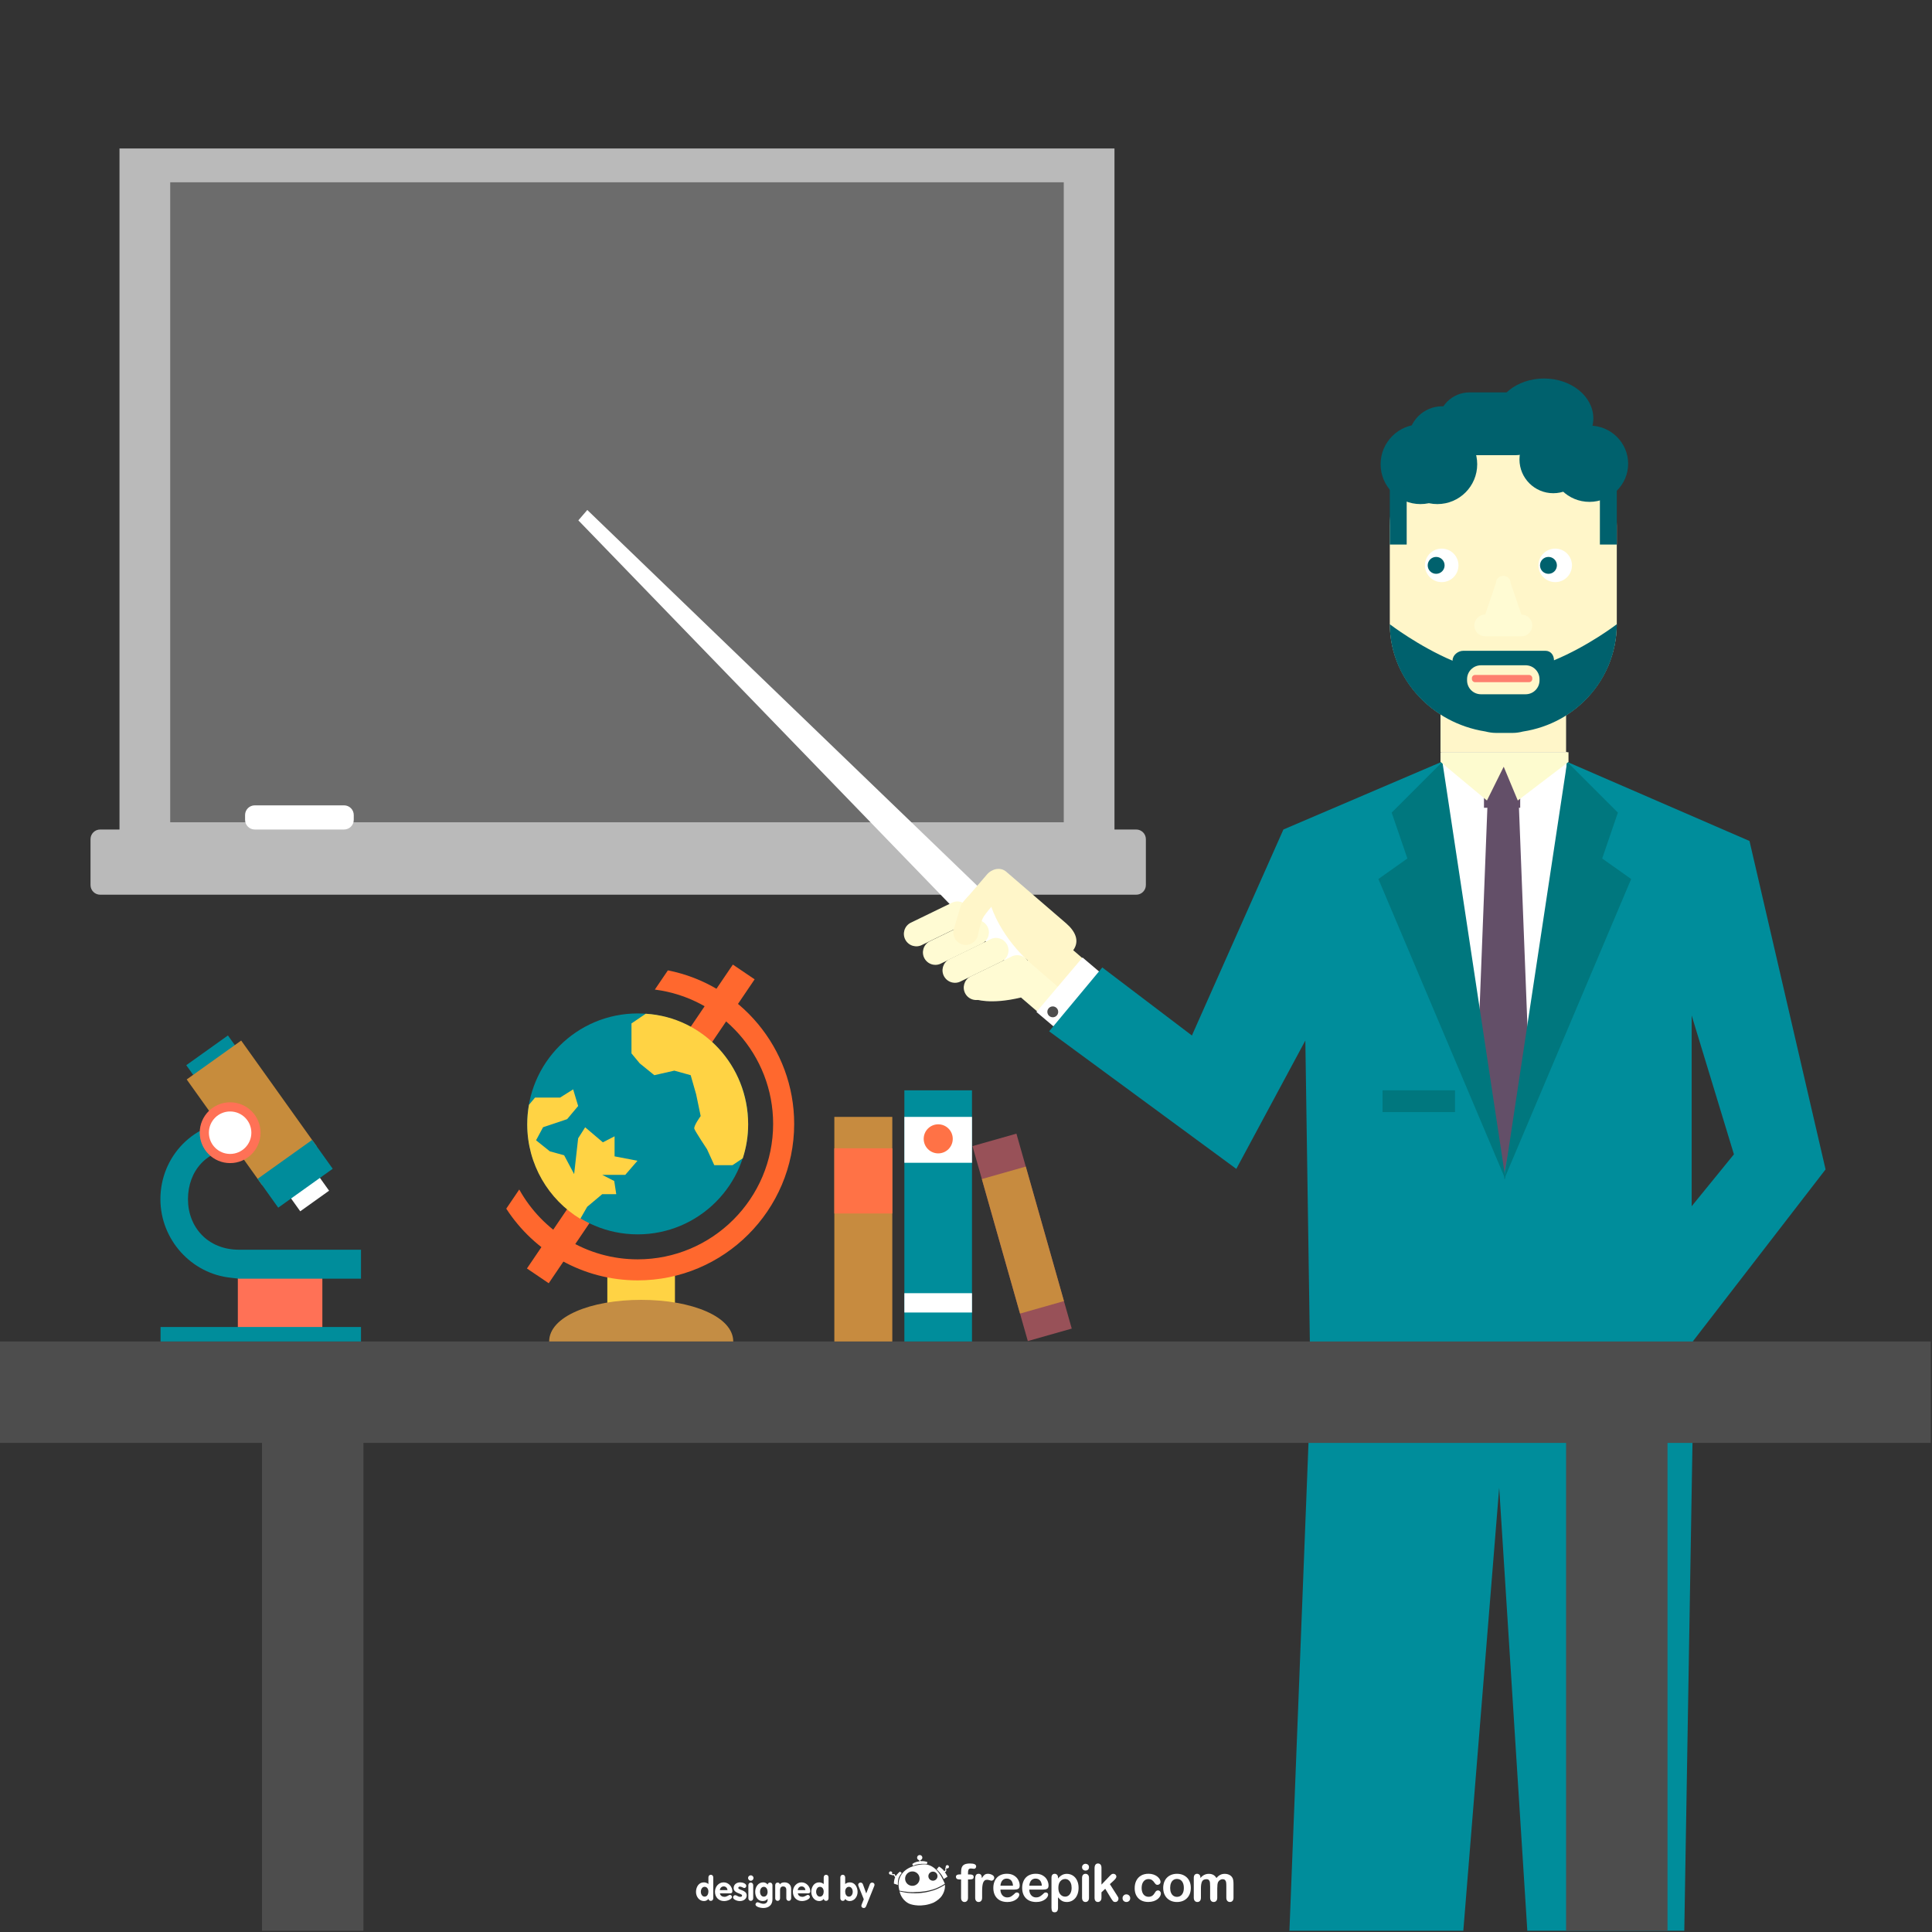 <svg xmlns="http://www.w3.org/2000/svg" xmlns:xlink="http://www.w3.org/1999/xlink" version="1.1" width="1000" height="1000" viewBox="0 0 1000 1000" xml:space="preserve">
<rect x="0" y="0" width="1000" height="1000" fill="#333333" stroke="none"/>
<desc>Created with Fabric.js 3.5.0</desc>
<defs>
</defs>
<rect x="0" y="0" width="100%" height="100%" fill="rgba(207,165,149,0)"/>
<g transform="matrix(1.25 0 0 1.25 499.352 499.352)" id="223377">
<g style="" vector-effect="non-scaling-stroke">
		<g transform="matrix(1 0 0 1 0 0)" id="background">
<rect style="stroke: none; stroke-width: 1; stroke-dasharray: none; stroke-linecap: butt; stroke-dashoffset: 0; stroke-linejoin: miter; stroke-miterlimit: 4; is-custom-font: none; font-file-url: none; fill: rgb(139,213,220); fill-opacity: 0; fill-rule: nonzero; opacity: 1;" x="-400" y="-400" rx="0" ry="0" width="800" height="800"/>
</g>
		<g transform="matrix(1 0 0 1 -7.995 374.695)" id="background">
<path style="stroke: none; stroke-width: 1; stroke-dasharray: none; stroke-linecap: butt; stroke-dashoffset: 0; stroke-linejoin: miter; stroke-miterlimit: 4; is-custom-font: none; font-file-url: none; fill: rgb(255,255,255); fill-rule: evenodd; opacity: 1;" transform=" translate(-392.005, -774.695)" d="M 391.352 775.363 c 0.246 -0.144 0.66 -0.17 0.635 -0.518 c -0.018 -0.346 -0.252 -1.029 0.433 -1.264 c 0.69 -0.232 0.302 0.205 0.065 0.506 c -0.237 0.301 -0.16 0.486 -0.131 0.93 c 0.024 0.438 -0.283 0.588 -0.748 0.805 C 391.139 776.041 391.103 775.51 391.352 775.363" stroke-linecap="round"/>
</g>
		<g transform="matrix(1 0 0 1 -18.61 372.154)" id="background">
<path style="stroke: none; stroke-width: 1; stroke-dasharray: none; stroke-linecap: butt; stroke-dashoffset: 0; stroke-linejoin: miter; stroke-miterlimit: 4; is-custom-font: none; font-file-url: none; fill: rgb(255,255,255); fill-rule: evenodd; opacity: 1;" transform=" translate(-381.39, -772.154)" d="M 380.162 771.449 c 2.674 -0.67 4.346 0.1 4.346 0.1 l -0.143 0.771 c 0 0 -1.953 -0.131 -3.505 0.1 c -1.547 0.223 -2.252 0.713 -2.252 0.713 l -0.336 -0.768 C 378.272 772.365 379.006 771.738 380.162 771.449" stroke-linecap="round"/>
</g>
		<g transform="matrix(1 0 0 1 -18.601 370.952)" id="background">
<polygon style="stroke: none; stroke-width: 1; stroke-dasharray: none; stroke-linecap: butt; stroke-dashoffset: 0; stroke-linejoin: miter; stroke-miterlimit: 4; is-custom-font: none; font-file-url: none; fill: rgb(255,255,255); fill-rule: evenodd; opacity: 1;" points="-0.436,-0.601 -0.059,-0.738 0.436,0.593 0.064,0.738 "/>
</g>
		<g transform="matrix(1 0 0 1 -7.217 373.511)" id="background">
<path style="stroke: none; stroke-width: 1; stroke-dasharray: none; stroke-linecap: butt; stroke-dashoffset: 0; stroke-linejoin: miter; stroke-miterlimit: 4; is-custom-font: none; font-file-url: none; fill: rgb(255,255,255); fill-rule: evenodd; opacity: 1;" transform=" translate(-392.783, -773.511)" d="M 392.741 772.828 c 0.377 -0.022 0.701 0.266 0.724 0.641 c 0.026 0.377 -0.261 0.699 -0.64 0.725 c -0.378 0.023 -0.702 -0.266 -0.725 -0.637 C 392.076 773.178 392.363 772.857 392.741 772.828" stroke-linecap="round"/>
</g>
		<g transform="matrix(1 0 0 1 -30.699 376.092)" id="background">
<path style="stroke: none; stroke-width: 1; stroke-dasharray: none; stroke-linecap: butt; stroke-dashoffset: 0; stroke-linejoin: miter; stroke-miterlimit: 4; is-custom-font: none; font-file-url: none; fill: rgb(255,255,255); fill-rule: evenodd; opacity: 1;" transform=" translate(-369.301, -776.092)" d="M 369.26 775.414 c 0.375 -0.025 0.701 0.262 0.727 0.637 c 0.021 0.375 -0.264 0.693 -0.645 0.719 c -0.375 0.025 -0.697 -0.26 -0.726 -0.633 C 368.594 775.76 368.883 775.441 369.26 775.414" stroke-linecap="round"/>
</g>
		<g transform="matrix(1 0 0 1 -18.642 369.729)" id="background">
<path style="stroke: none; stroke-width: 1; stroke-dasharray: none; stroke-linecap: butt; stroke-dashoffset: 0; stroke-linejoin: miter; stroke-miterlimit: 4; is-custom-font: none; font-file-url: none; fill: rgb(255,255,255); fill-rule: evenodd; opacity: 1;" transform=" translate(-381.358, -769.729)" d="M 381.291 768.646 c 0.6 -0.033 1.119 0.414 1.155 1.016 c 0.035 0.592 -0.422 1.111 -1.022 1.15 c -0.603 0.041 -1.113 -0.412 -1.154 -1.014 C 380.228 769.199 380.686 768.684 381.291 768.646" stroke-linecap="round"/>
</g>
		<g transform="matrix(1 0 0 1 0.541 380.124)" id="background">
<path style="stroke: none; stroke-width: 1; stroke-dasharray: none; stroke-linecap: butt; stroke-dashoffset: 0; stroke-linejoin: miter; stroke-miterlimit: 4; is-custom-font: none; font-file-url: none; fill: rgb(255,255,255); fill-rule: nonzero; opacity: 1;" transform=" translate(-400.541, -780.124)" d="M 397.796 776.676 h 0.685 v -0.865 c 0 -0.898 0.11 -1.613 0.339 -2.144 c 0.225 -0.529 0.616 -0.914 1.159 -1.158 c 0.543 -0.238 1.291 -0.359 2.233 -0.359 c 1.683 0 2.517 0.406 2.517 1.236 c 0 0.262 -0.09 0.494 -0.268 0.678 c -0.17 0.191 -0.379 0.285 -0.616 0.285 c -0.111 0 -0.308 -0.018 -0.584 -0.065 c -0.263 -0.041 -0.502 -0.066 -0.691 -0.066 c -0.517 0 -0.847 0.156 -1.002 0.465 c -0.14 0.299 -0.216 0.736 -0.216 1.309 v 0.686 h 0.701 c 1.096 0 1.639 0.324 1.639 0.99 c 0 0.465 -0.139 0.762 -0.432 0.893 c -0.291 0.125 -0.693 0.188 -1.207 0.188 h -0.701 v 7.607 c 0 0.565 -0.133 0.996 -0.41 1.289 c -0.266 0.303 -0.612 0.453 -1.041 0.453 c -0.409 0 -0.743 -0.15 -1.019 -0.453 c -0.267 -0.293 -0.401 -0.725 -0.401 -1.289 v -7.607 h -0.789 c -0.433 0 -0.756 -0.092 -0.991 -0.287 c -0.232 -0.19 -0.347 -0.443 -0.347 -0.756 C 396.353 777.016 396.833 776.676 397.796 776.676" stroke-linecap="round"/>
</g>
		<g transform="matrix(1 0 0 1 8.264 382.257)" id="background">
<path style="stroke: none; stroke-width: 1; stroke-dasharray: none; stroke-linecap: butt; stroke-dashoffset: 0; stroke-linejoin: miter; stroke-miterlimit: 4; is-custom-font: none; font-file-url: none; fill: rgb(255,255,255); fill-rule: nonzero; opacity: 1;" transform=" translate(-408.264, -782.258)" d="M 407.194 783.953 v 2.4 c 0 0.578 -0.147 1.014 -0.416 1.305 c -0.272 0.295 -0.616 0.438 -1.036 0.438 c -0.423 0 -0.761 -0.143 -1.024 -0.445 c -0.263 -0.293 -0.399 -0.723 -0.399 -1.297 v -7.996 c 0 -1.291 0.466 -1.939 1.396 -1.939 c 0.479 0 0.82 0.152 1.033 0.451 c 0.209 0.307 0.323 0.75 0.349 1.34 c 0.342 -0.59 0.692 -1.033 1.053 -1.34 c 0.365 -0.299 0.845 -0.451 1.447 -0.451 c 0.608 0 1.189 0.152 1.756 0.451 c 0.571 0.307 0.855 0.709 0.855 1.201 c 0 0.354 -0.123 0.643 -0.36 0.869 c -0.246 0.229 -0.506 0.344 -0.783 0.344 c -0.11 0 -0.364 -0.066 -0.767 -0.199 c -0.403 -0.125 -0.76 -0.19 -1.067 -0.19 c -0.42 0 -0.765 0.109 -1.026 0.328 c -0.268 0.225 -0.478 0.551 -0.627 0.984 c -0.142 0.436 -0.242 0.953 -0.302 1.551 C 407.218 782.361 407.194 783.09 407.194 783.953" stroke-linecap="round"/>
</g>
		<g transform="matrix(1 0 0 1 17.297 382.25)" id="background">
<path style="stroke: none; stroke-width: 1; stroke-dasharray: none; stroke-linecap: butt; stroke-dashoffset: 0; stroke-linejoin: miter; stroke-miterlimit: 4; is-custom-font: none; font-file-url: none; fill: rgb(255,255,255); fill-rule: nonzero; opacity: 1;" transform=" translate(-417.298, -782.25)" d="M 420.394 782.963 h -5.619 c 0.011 0.654 0.138 1.232 0.394 1.727 c 0.257 0.496 0.601 0.871 1.022 1.127 c 0.427 0.252 0.892 0.377 1.402 0.377 c 0.346 0 0.659 -0.041 0.944 -0.125 c 0.28 -0.074 0.558 -0.205 0.824 -0.377 c 0.268 -0.172 0.51 -0.352 0.733 -0.553 c 0.226 -0.195 0.519 -0.463 0.873 -0.799 c 0.153 -0.125 0.362 -0.189 0.633 -0.189 c 0.295 0 0.531 0.08 0.717 0.246 c 0.185 0.16 0.272 0.385 0.272 0.684 c 0 0.26 -0.099 0.561 -0.296 0.908 c -0.209 0.352 -0.514 0.678 -0.926 0.998 c -0.414 0.316 -0.931 0.588 -1.547 0.797 c -0.621 0.209 -1.337 0.313 -2.142 0.313 c -1.849 0 -3.281 -0.521 -4.302 -1.576 c -1.023 -1.055 -1.538 -2.478 -1.538 -4.279 c 0 -0.846 0.127 -1.637 0.383 -2.367 c 0.248 -0.729 0.619 -1.344 1.106 -1.869 c 0.482 -0.514 1.073 -0.912 1.785 -1.189 c 0.707 -0.275 1.491 -0.414 2.355 -0.414 c 1.121 0 2.082 0.234 2.887 0.711 c 0.8 0.475 1.408 1.084 1.804 1.834 c 0.397 0.752 0.599 1.518 0.599 2.297 c 0 0.715 -0.209 1.185 -0.623 1.398 C 421.722 782.857 421.144 782.963 420.394 782.963 M 414.774 781.332 h 5.207 c -0.071 -0.978 -0.332 -1.715 -0.793 -2.201 c -0.461 -0.486 -1.061 -0.727 -1.815 -0.727 c -0.715 0 -1.303 0.24 -1.762 0.734 C 415.151 779.639 414.873 780.367 414.774 781.332" stroke-linecap="round"/>
</g>
		<g transform="matrix(1 0 0 1 29.24 382.25)" id="background">
<path style="stroke: none; stroke-width: 1; stroke-dasharray: none; stroke-linecap: butt; stroke-dashoffset: 0; stroke-linejoin: miter; stroke-miterlimit: 4; is-custom-font: none; font-file-url: none; fill: rgb(255,255,255); fill-rule: nonzero; opacity: 1;" transform=" translate(-429.24, -782.25)" d="M 432.333 782.963 h -5.614 c 0.008 0.654 0.139 1.232 0.393 1.727 c 0.253 0.496 0.597 0.871 1.019 1.127 c 0.425 0.252 0.893 0.377 1.406 0.377 c 0.342 0 0.659 -0.041 0.94 -0.125 c 0.282 -0.074 0.556 -0.205 0.826 -0.377 c 0.268 -0.172 0.51 -0.352 0.735 -0.553 c 0.219 -0.195 0.517 -0.463 0.871 -0.799 c 0.151 -0.125 0.362 -0.189 0.631 -0.189 c 0.299 0 0.533 0.08 0.722 0.246 c 0.18 0.16 0.268 0.385 0.268 0.684 c 0 0.26 -0.102 0.561 -0.303 0.908 c -0.197 0.352 -0.506 0.678 -0.922 0.998 c -0.41 0.316 -0.929 0.588 -1.543 0.797 c -0.617 0.209 -1.339 0.313 -2.146 0.313 c -1.843 0 -3.275 -0.521 -4.302 -1.576 c -1.022 -1.055 -1.535 -2.478 -1.535 -4.279 c 0 -0.846 0.126 -1.637 0.382 -2.367 c 0.25 -0.729 0.618 -1.344 1.103 -1.869 c 0.481 -0.514 1.077 -0.912 1.789 -1.189 c 0.706 -0.275 1.493 -0.414 2.354 -0.414 c 1.12 0 2.081 0.234 2.896 0.711 c 0.799 0.475 1.399 1.084 1.795 1.834 c 0.396 0.752 0.603 1.518 0.603 2.297 c 0 0.715 -0.211 1.185 -0.621 1.398 C 433.663 782.857 433.083 782.963 432.333 782.963 M 426.719 781.332 h 5.202 c -0.067 -0.978 -0.336 -1.715 -0.791 -2.201 c -0.465 -0.486 -1.064 -0.727 -1.815 -0.727 c -0.717 0 -1.301 0.24 -1.765 0.734 C 427.094 779.639 426.81 780.367 426.719 781.332" stroke-linecap="round"/>
</g>
		<g transform="matrix(1 0 0 1 41.523 384.386)" id="background">
<path style="stroke: none; stroke-width: 1; stroke-dasharray: none; stroke-linecap: butt; stroke-dashoffset: 0; stroke-linejoin: miter; stroke-miterlimit: 4; is-custom-font: none; font-file-url: none; fill: rgb(255,255,255); fill-rule: nonzero; opacity: 1;" transform=" translate(-441.522, -784.386)" d="M 438.622 778.033 v 0.346 c 0.537 -0.664 1.104 -1.152 1.69 -1.467 c 0.57 -0.31 1.234 -0.473 1.97 -0.473 c 0.881 0 1.701 0.23 2.446 0.685 c 0.742 0.461 1.324 1.121 1.755 2.002 c 0.434 0.879 0.651 1.912 0.651 3.113 c 0 0.881 -0.125 1.691 -0.371 2.436 c -0.248 0.738 -0.597 1.359 -1.028 1.857 c -0.437 0.498 -0.949 0.891 -1.539 1.16 c -0.599 0.269 -1.229 0.402 -1.914 0.402 c -0.817 0 -1.51 -0.164 -2.063 -0.494 c -0.56 -0.322 -1.088 -0.815 -1.597 -1.449 v 4.311 c 0 1.262 -0.463 1.893 -1.377 1.893 c -0.543 0 -0.893 -0.16 -1.075 -0.486 c -0.169 -0.33 -0.259 -0.799 -0.259 -1.428 v -12.391 c 0 -0.547 0.117 -0.955 0.354 -1.225 c 0.238 -0.266 0.565 -0.408 0.979 -0.408 c 0.408 0 0.736 0.142 0.99 0.418 C 438.497 777.115 438.622 777.51 438.622 778.033 M 444.251 782.205 c 0 -0.758 -0.116 -1.406 -0.35 -1.947 c -0.23 -0.549 -0.55 -0.959 -0.961 -1.254 c -0.404 -0.291 -0.863 -0.435 -1.363 -0.435 c -0.789 0 -1.457 0.31 -2 0.935 c -0.545 0.625 -0.817 1.541 -0.817 2.758 c 0 1.139 0.271 2.027 0.811 2.668 c 0.541 0.631 1.205 0.947 2.006 0.947 c 0.478 0 0.92 -0.141 1.328 -0.412 c 0.409 -0.279 0.735 -0.693 0.977 -1.25 C 444.129 783.662 444.251 782.988 444.251 782.205" stroke-linecap="round"/>
</g>
		<g transform="matrix(1 0 0 1 50.01 380.185)" id="background">
<path style="stroke: none; stroke-width: 1; stroke-dasharray: none; stroke-linecap: butt; stroke-dashoffset: 0; stroke-linejoin: miter; stroke-miterlimit: 4; is-custom-font: none; font-file-url: none; fill: rgb(255,255,255); fill-rule: nonzero; opacity: 1;" transform=" translate(-450.01, -780.185)" d="M 450.024 775.08 c -0.401 0 -0.739 -0.125 -1.021 -0.363 c -0.286 -0.254 -0.43 -0.594 -0.43 -1.039 c 0 -0.408 0.146 -0.744 0.439 -1.006 c 0.289 -0.264 0.631 -0.398 1.012 -0.398 c 0.377 0 0.703 0.121 0.99 0.358 c 0.287 0.242 0.432 0.59 0.432 1.047 c 0 0.44 -0.141 0.785 -0.42 1.035 C 450.746 774.955 450.416 775.08 450.024 775.08 M 451.446 778.051 v 8.303 c 0 0.574 -0.137 1.004 -0.409 1.297 c -0.276 0.303 -0.621 0.445 -1.041 0.445 c -0.425 0 -0.759 -0.15 -1.028 -0.453 c -0.257 -0.305 -0.394 -0.73 -0.394 -1.289 v -8.223 c 0 -0.561 0.137 -0.99 0.394 -1.273 c 0.27 -0.297 0.604 -0.439 1.028 -0.439 c 0.42 0 0.765 0.142 1.041 0.439 C 451.31 777.141 451.446 777.545 451.446 778.051" stroke-linecap="round"/>
</g>
		<g transform="matrix(1 0 0 1 58.698 380.123)" id="background">
<path style="stroke: none; stroke-width: 1; stroke-dasharray: none; stroke-linecap: butt; stroke-dashoffset: 0; stroke-linejoin: miter; stroke-miterlimit: 4; is-custom-font: none; font-file-url: none; fill: rgb(255,255,255); fill-rule: nonzero; opacity: 1;" transform=" translate(-458.698, -780.124)" d="M 460.703 786.787 l -2.529 -4.17 l -1.562 1.471 v 2.287 c 0 0.553 -0.143 0.973 -0.438 1.268 c -0.283 0.303 -0.625 0.453 -1.002 0.453 c -0.444 0 -0.789 -0.143 -1.043 -0.445 c -0.248 -0.293 -0.379 -0.723 -0.379 -1.297 v -12.25 c 0 -0.635 0.125 -1.121 0.366 -1.451 c 0.248 -0.338 0.603 -0.504 1.056 -0.504 c 0.44 0 0.789 0.15 1.049 0.459 c 0.261 0.295 0.392 0.742 0.392 1.33 v 6.965 l 3.23 -3.389 c 0.401 -0.418 0.703 -0.707 0.916 -0.863 c 0.213 -0.15 0.465 -0.232 0.763 -0.232 c 0.362 0 0.659 0.117 0.905 0.342 c 0.233 0.23 0.353 0.516 0.353 0.859 c 0 0.414 -0.39 0.984 -1.166 1.684 l -1.524 1.395 l 2.942 4.633 c 0.213 0.344 0.375 0.604 0.47 0.783 c 0.094 0.176 0.144 0.352 0.144 0.512 c 0 0.457 -0.125 0.813 -0.375 1.08 c -0.25 0.262 -0.584 0.391 -0.984 0.391 c -0.35 0 -0.62 -0.088 -0.809 -0.283 C 461.284 787.619 461.022 787.279 460.703 786.787" stroke-linecap="round"/>
</g>
		<g transform="matrix(1 0 0 1 66.929 386.514)" id="background">
<path style="stroke: none; stroke-width: 1; stroke-dasharray: none; stroke-linecap: butt; stroke-dashoffset: 0; stroke-linejoin: miter; stroke-miterlimit: 4; is-custom-font: none; font-file-url: none; fill: rgb(255,255,255); fill-rule: nonzero; opacity: 1;" transform=" translate(-466.929, -786.514)" d="M 466.94 788.096 c -0.436 0 -0.807 -0.139 -1.123 -0.42 c -0.314 -0.277 -0.475 -0.674 -0.475 -1.182 c 0 -0.426 0.155 -0.795 0.455 -1.1 c 0.303 -0.31 0.674 -0.461 1.114 -0.461 s 0.817 0.15 1.134 0.451 c 0.309 0.307 0.471 0.68 0.471 1.109 c 0 0.504 -0.162 0.893 -0.471 1.174 C 467.729 787.957 467.361 788.096 466.94 788.096" stroke-linecap="round"/>
</g>
		<g transform="matrix(1 0 0 1 75.793 382.239)" id="background">
<path style="stroke: none; stroke-width: 1; stroke-dasharray: none; stroke-linecap: butt; stroke-dashoffset: 0; stroke-linejoin: miter; stroke-miterlimit: 4; is-custom-font: none; font-file-url: none; fill: rgb(255,255,255); fill-rule: nonzero; opacity: 1;" transform=" translate(-475.793, -782.239)" d="M 481.222 784.539 c 0 0.361 -0.108 0.742 -0.321 1.146 c -0.213 0.412 -0.541 0.793 -0.983 1.168 c -0.435 0.365 -0.986 0.66 -1.654 0.887 c -0.666 0.223 -1.416 0.338 -2.245 0.338 c -1.779 0 -3.166 -0.518 -4.162 -1.553 c -0.992 -1.035 -1.492 -2.422 -1.492 -4.158 c 0 -1.186 0.226 -2.223 0.686 -3.131 c 0.451 -0.898 1.111 -1.602 1.976 -2.096 c 0.86 -0.496 1.896 -0.74 3.092 -0.74 c 0.744 0 1.425 0.109 2.05 0.326 c 0.621 0.215 1.143 0.5 1.578 0.838 c 0.426 0.352 0.758 0.713 0.985 1.098 c 0.228 0.393 0.34 0.756 0.34 1.098 c 0 0.338 -0.125 0.633 -0.381 0.867 c -0.259 0.242 -0.571 0.363 -0.929 0.363 c -0.241 0 -0.44 -0.066 -0.6 -0.188 c -0.158 -0.125 -0.335 -0.322 -0.531 -0.596 c -0.351 -0.535 -0.715 -0.934 -1.099 -1.197 c -0.379 -0.272 -0.866 -0.402 -1.455 -0.402 c -0.844 0 -1.534 0.332 -2.051 0.996 c -0.519 0.658 -0.78 1.572 -0.78 2.717 c 0 0.537 0.071 1.041 0.204 1.49 c 0.127 0.449 0.322 0.836 0.576 1.158 c 0.254 0.316 0.556 0.555 0.912 0.723 c 0.36 0.172 0.754 0.252 1.18 0.252 c 0.578 0 1.07 -0.137 1.478 -0.404 c 0.418 -0.266 0.777 -0.674 1.095 -1.219 c 0.174 -0.32 0.358 -0.574 0.56 -0.754 c 0.203 -0.18 0.453 -0.275 0.748 -0.275 c 0.354 0 0.647 0.135 0.873 0.4 C 481.103 783.953 481.222 784.246 481.222 784.539" stroke-linecap="round"/>
</g>
		<g transform="matrix(1 0 0 1 87.893 382.255)" id="background">
<path style="stroke: none; stroke-width: 1; stroke-dasharray: none; stroke-linecap: butt; stroke-dashoffset: 0; stroke-linejoin: miter; stroke-miterlimit: 4; is-custom-font: none; font-file-url: none; fill: rgb(255,255,255); fill-rule: nonzero; opacity: 1;" transform=" translate(-487.893, -782.255)" d="M 493.611 782.262 c 0 0.853 -0.136 1.641 -0.394 2.365 c -0.274 0.723 -0.656 1.346 -1.164 1.857 c -0.502 0.523 -1.11 0.92 -1.805 1.195 c -0.708 0.277 -1.496 0.416 -2.371 0.416 c -0.867 0 -1.65 -0.139 -2.345 -0.42 c -0.69 -0.277 -1.297 -0.682 -1.804 -1.201 c -0.51 -0.527 -0.893 -1.145 -1.161 -1.854 c -0.255 -0.715 -0.392 -1.5 -0.392 -2.359 c 0 -0.869 0.142 -1.668 0.399 -2.393 c 0.267 -0.727 0.651 -1.34 1.151 -1.848 c 0.5 -0.512 1.097 -0.91 1.806 -1.186 c 0.711 -0.275 1.494 -0.418 2.345 -0.418 c 0.87 0 1.659 0.142 2.371 0.422 c 0.704 0.281 1.307 0.684 1.817 1.193 c 0.508 0.529 0.891 1.143 1.153 1.855 C 493.477 780.607 493.611 781.396 493.611 782.262 M 490.727 782.262 c 0 -1.172 -0.26 -2.078 -0.772 -2.732 c -0.514 -0.658 -1.207 -0.984 -2.077 -0.984 c -0.562 0 -1.054 0.143 -1.484 0.436 c -0.43 0.293 -0.752 0.717 -0.987 1.291 c -0.229 0.568 -0.347 1.231 -0.347 1.99 c 0 0.754 0.111 1.4 0.341 1.963 c 0.231 0.561 0.555 0.994 0.981 1.291 c 0.428 0.295 0.924 0.449 1.496 0.449 c 0.87 0 1.563 -0.328 2.077 -0.986 C 490.468 784.32 490.727 783.416 490.727 782.262" stroke-linecap="round"/>
</g>
		<g transform="matrix(1 0 0 1 103.063 382.257)" id="background">
<path style="stroke: none; stroke-width: 1; stroke-dasharray: none; stroke-linecap: butt; stroke-dashoffset: 0; stroke-linejoin: miter; stroke-miterlimit: 4; is-custom-font: none; font-file-url: none; fill: rgb(255,255,255); fill-rule: nonzero; opacity: 1;" transform=" translate(-503.063, -782.256)" d="M 504.56 782.471 v 3.818 c 0 0.603 -0.132 1.049 -0.406 1.353 c -0.278 0.303 -0.633 0.453 -1.084 0.453 c -0.435 0 -0.791 -0.15 -1.051 -0.453 c -0.275 -0.305 -0.412 -0.75 -0.412 -1.353 v -4.576 c 0 -0.723 -0.024 -1.287 -0.072 -1.69 c -0.051 -0.391 -0.185 -0.721 -0.401 -0.98 c -0.219 -0.254 -0.564 -0.385 -1.03 -0.385 c -0.943 0 -1.56 0.322 -1.855 0.975 c -0.295 0.639 -0.45 1.568 -0.45 2.779 v 3.877 c 0 0.594 -0.136 1.045 -0.401 1.35 c -0.273 0.307 -0.627 0.457 -1.068 0.457 c -0.434 0 -0.793 -0.15 -1.071 -0.457 c -0.276 -0.305 -0.418 -0.756 -0.418 -1.35 v -8.219 c 0 -0.535 0.129 -0.949 0.373 -1.231 c 0.256 -0.279 0.582 -0.422 0.987 -0.422 c 0.394 0 0.72 0.137 0.986 0.396 c 0.262 0.26 0.391 0.625 0.391 1.09 v 0.271 c 0.504 -0.59 1.035 -1.035 1.601 -1.311 c 0.572 -0.285 1.197 -0.426 1.897 -0.426 c 0.72 0 1.34 0.146 1.857 0.43 c 0.521 0.293 0.945 0.731 1.283 1.307 c 0.489 -0.586 1.008 -1.025 1.561 -1.311 c 0.555 -0.279 1.168 -0.426 1.84 -0.426 c 0.783 0 1.465 0.162 2.033 0.467 c 0.564 0.305 0.985 0.754 1.267 1.318 c 0.249 0.525 0.368 1.344 0.368 2.457 v 5.608 c 0 0.603 -0.137 1.049 -0.409 1.353 c -0.268 0.303 -0.634 0.453 -1.084 0.453 c -0.435 0 -0.789 -0.15 -1.064 -0.457 c -0.278 -0.305 -0.415 -0.756 -0.415 -1.35 v -4.832 c 0 -0.617 -0.029 -1.109 -0.08 -1.484 c -0.054 -0.369 -0.193 -0.682 -0.425 -0.934 c -0.233 -0.25 -0.588 -0.381 -1.055 -0.381 c -0.377 0 -0.738 0.121 -1.078 0.342 c -0.34 0.223 -0.604 0.529 -0.799 0.898 C 504.669 780.387 504.56 781.242 504.56 782.471" stroke-linecap="round"/>
</g>
		<g transform="matrix(1 0 0 1 -17.582 385.253)" id="background">
<path style="stroke: none; stroke-width: 1; stroke-dasharray: none; stroke-linecap: butt; stroke-dashoffset: 0; stroke-linejoin: miter; stroke-miterlimit: 4; is-custom-font: none; font-file-url: none; fill: rgb(255,255,255); fill-rule: evenodd; opacity: 1;" transform=" translate(-382.418, -785.253)" d="M 377.912 789.102 c 0 0 -1.568 -0.252 -3.099 -1.924 c -1.539 -1.688 -1.798 -3.473 -1.798 -3.473 s 1.953 0.459 3.355 0.615 c 2.475 0.281 4.701 0.125 5.75 0.01 c 2.272 -0.252 3.481 -0.668 3.975 -0.789 c 2.902 -0.699 5.693 -2.576 5.693 -2.576 s 0.354 2.18 -1.285 4.6 c -0.641 0.943 -1.916 2.029 -3.383 2.777 C 382.094 790.486 377.912 789.102 377.912 789.102" stroke-linecap="round"/>
</g>
		<g transform="matrix(1 0 0 1 -17.823 378.262)" id="background">
<path style="stroke: none; stroke-width: 1; stroke-dasharray: none; stroke-linecap: butt; stroke-dashoffset: 0; stroke-linejoin: miter; stroke-miterlimit: 4; is-custom-font: none; font-file-url: none; fill: rgb(255,255,255); fill-rule: evenodd; opacity: 1;" transform=" translate(-382.177, -778.262)" d="M 389.781 776.705 c -0.537 -0.654 -2.338 -3.736 -5.979 -4.186 c -0.929 -0.111 -5.853 0.082 -8.806 2.813 c -0.291 0.277 -1.791 1.592 -2.287 4.045 c -0.389 1.894 0.246 4.027 0.246 4.027 s 3.275 0.684 5.742 0.619 c 3.912 -0.096 5.883 -0.443 7.928 -1.063 c 3.011 -0.91 5.146 -2.438 5.146 -2.438 S 390.324 777.363 389.781 776.705 M 378.49 781.396 c -1.654 0.106 -3.078 -1.139 -3.18 -2.789 c -0.103 -1.641 1.155 -3.066 2.809 -3.166 c 1.656 -0.113 3.084 1.139 3.181 2.779 C 381.406 779.869 380.145 781.293 378.49 781.396 M 386.943 779.273 c -1.041 0.059 -1.938 -0.725 -2.004 -1.76 c -0.064 -1.033 0.73 -1.93 1.77 -1.992 c 1.039 -0.07 1.941 0.719 2.004 1.75 C 388.779 778.309 387.982 779.205 386.943 779.273" stroke-linecap="round"/>
</g>
		<g transform="matrix(1 0 0 1 -9.384 375.998)" id="background">
<path style="stroke: none; stroke-width: 1; stroke-dasharray: none; stroke-linecap: butt; stroke-dashoffset: 0; stroke-linejoin: miter; stroke-miterlimit: 4; is-custom-font: none; font-file-url: none; fill: rgb(255,255,255); fill-rule: evenodd; opacity: 1;" transform=" translate(-390.615, -775.998)" d="M 388.367 774.57 l 0.951 -1.141 c 0 0 1.313 0.648 2.159 1.863 c 0.838 1.213 1.387 2.322 1.387 2.322 l -1.569 0.953 c 0 0 -0.485 -1.17 -1.217 -2.109 C 389.351 775.525 388.367 774.57 388.367 774.57" stroke-linecap="round"/>
</g>
		<g transform="matrix(1 0 0 1 -27.708 378.285)" id="background">
<path style="stroke: none; stroke-width: 1; stroke-dasharray: none; stroke-linecap: butt; stroke-dashoffset: 0; stroke-linejoin: miter; stroke-miterlimit: 4; is-custom-font: none; font-file-url: none; fill: rgb(255,255,255); fill-rule: evenodd; opacity: 1;" transform=" translate(-372.292, -778.285)" d="M 373.91 776.065 c 0 0 -1.101 1.279 -1.383 2.433 c -0.277 1.16 -0.222 2.555 -0.222 2.555 l -1.628 -0.56 c 0 0 -0.094 -1.604 0.648 -2.896 c 0.823 -1.439 1.879 -2.08 1.879 -2.08 L 373.91 776.065 z" stroke-linecap="round"/>
</g>
		<g transform="matrix(1 0 0 1 -29.473 377.129)" id="background">
<path style="stroke: none; stroke-width: 1; stroke-dasharray: none; stroke-linecap: butt; stroke-dashoffset: 0; stroke-linejoin: miter; stroke-miterlimit: 4; is-custom-font: none; font-file-url: none; fill: rgb(255,255,255); fill-rule: evenodd; opacity: 1;" transform=" translate(-370.527, -777.129)" d="M 371.512 777.519 c -0.267 -0.172 -0.291 -0.584 -0.5 -0.853 c -0.209 -0.277 -0.263 -0.111 -0.74 -0.111 c -0.478 0 -0.492 -0.227 -0.627 -0.344 c -0.137 -0.121 -0.201 0.365 -0.201 0.365 s 0.088 0.406 0.602 0.436 c 0.51 0.029 0.498 -0.221 0.717 0.238 c 0.221 0.465 0.656 0.816 0.656 0.816 S 371.779 777.695 371.512 777.519" stroke-linecap="round"/>
</g>
		<g transform="matrix(1 0 0 1 -107.708 382.265)" id="background">
<path style="stroke: none; stroke-width: 1; stroke-dasharray: none; stroke-linecap: butt; stroke-dashoffset: 0; stroke-linejoin: miter; stroke-miterlimit: 4; is-custom-font: none; font-file-url: none; fill: rgb(255,255,255); fill-rule: nonzero; opacity: 1;" transform=" translate(-292.292, -782.265)" d="M 295.867 786.516 c 0 0.672 -0.422 1.113 -1.008 1.113 c -0.553 0 -0.875 -0.301 -1.002 -0.836 c -0.377 0.615 -1.154 0.916 -1.838 0.916 c -2.021 0 -3.302 -1.871 -3.302 -3.769 c 0 -1.957 1.072 -3.975 3.234 -3.975 c 0.695 0 1.377 0.242 1.906 0.699 v -2.734 c 0 -0.668 0.418 -1.109 1.002 -1.109 c 0.586 0 1.008 0.441 1.008 1.109 V 786.516 z M 292.285 781.809 c -1.045 0 -1.562 1.094 -1.562 2.043 c 0 0.934 0.517 2.025 1.562 2.025 c 1.098 0 1.572 -1.115 1.572 -2.096 C 293.856 782.809 293.356 781.809 292.285 781.809" stroke-linecap="round"/>
</g>
		<g transform="matrix(1 0 0 1 -99.823 383.837)" id="background">
<path style="stroke: none; stroke-width: 1; stroke-dasharray: none; stroke-linecap: butt; stroke-dashoffset: 0; stroke-linejoin: miter; stroke-miterlimit: 4; is-custom-font: none; font-file-url: none; fill: rgb(255,255,255); fill-rule: nonzero; opacity: 1;" transform=" translate(-300.178, -783.837)" d="M 298.621 784.51 c 0.144 0.984 0.963 1.449 1.902 1.449 c 1.027 0 1.736 -0.805 2.27 -0.805 c 0.429 0 0.816 0.426 0.816 0.865 c 0 0.863 -1.779 1.69 -3.272 1.69 c -2.259 0 -3.761 -1.641 -3.761 -3.857 c 0 -2.035 1.476 -3.887 3.593 -3.887 c 2.174 0 3.61 1.977 3.61 3.652 c 0 0.598 -0.266 0.893 -0.877 0.893 H 298.621 z M 301.773 783.17 c -0.109 -0.879 -0.668 -1.529 -1.604 -1.529 c -0.89 0 -1.492 0.68 -1.587 1.529 H 301.773 z" stroke-linecap="round"/>
</g>
		<g transform="matrix(1 0 0 1 -93.112 383.838)" id="background">
<path style="stroke: none; stroke-width: 1; stroke-dasharray: none; stroke-linecap: butt; stroke-dashoffset: 0; stroke-linejoin: miter; stroke-miterlimit: 4; is-custom-font: none; font-file-url: none; fill: rgb(255,255,255); fill-rule: nonzero; opacity: 1;" transform=" translate(-306.888, -783.838)" d="M 308.714 782.307 c -0.377 0 -1.143 -0.59 -1.799 -0.59 c -0.361 0 -0.683 0.17 -0.683 0.565 c 0 0.933 3.484 0.793 3.484 3.078 c 0 1.336 -1.127 2.35 -2.859 2.35 c -1.127 0 -2.797 -0.635 -2.797 -1.541 c 0 -0.305 0.304 -0.887 0.861 -0.887 c 0.781 0 1.129 0.678 2.074 0.678 c 0.615 0 0.797 -0.197 0.797 -0.574 c 0 -0.92 -3.482 -0.779 -3.482 -3.078 c 0 -1.392 1.129 -2.342 2.718 -2.342 c 0.987 0 2.506 0.461 2.506 1.453 C 309.534 781.873 309.188 782.307 308.714 782.307" stroke-linecap="round"/>
</g>
		<g transform="matrix(1 0 0 1 -88.598 382.335)" id="background">
<path style="stroke: none; stroke-width: 1; stroke-dasharray: none; stroke-linecap: butt; stroke-dashoffset: 0; stroke-linejoin: miter; stroke-miterlimit: 4; is-custom-font: none; font-file-url: none; fill: rgb(255,255,255); fill-rule: nonzero; opacity: 1;" transform=" translate(-311.402, -782.335)" d="M 312.531 778.141 c 0 0.629 -0.5 1.158 -1.129 1.158 c -0.6 0 -1.129 -0.545 -1.129 -1.158 c 0 -0.57 0.529 -1.1 1.129 -1.1 C 312 777.041 312.531 777.553 312.531 778.141 M 310.398 781.168 c 0 -0.67 0.418 -1.119 1.004 -1.119 c 0.584 0 1.002 0.449 1.002 1.119 v 5.348 c 0 0.674 -0.418 1.113 -1.002 1.113 c -0.586 0 -1.004 -0.439 -1.004 -1.113 V 781.168 z" stroke-linecap="round"/>
</g>
		<g transform="matrix(1 0 0 1 -83.198 385.277)" id="background">
<path style="stroke: none; stroke-width: 1; stroke-dasharray: none; stroke-linecap: butt; stroke-dashoffset: 0; stroke-linejoin: miter; stroke-miterlimit: 4; is-custom-font: none; font-file-url: none; fill: rgb(255,255,255); fill-rule: nonzero; opacity: 1;" transform=" translate(-316.802, -785.277)" d="M 320.376 786.961 c 0 2.412 -1.576 3.629 -3.861 3.629 c -0.821 0 -3.164 -0.408 -3.164 -1.508 c 0 -0.375 0.418 -0.879 0.812 -0.879 c 0.639 0 1.35 0.623 2.506 0.623 c 0.978 0 1.699 -0.563 1.699 -1.588 v -0.473 h -0.027 c -0.416 0.613 -1.102 0.943 -2.02 0.943 c -2.103 0 -3.093 -1.846 -3.093 -3.842 c 0 -2.019 1.277 -3.902 3.3 -3.902 c 0.686 0 1.461 0.307 1.84 0.918 c 0.127 -0.525 0.445 -0.834 1.004 -0.834 c 0.584 0 1.004 0.449 1.004 1.119 V 786.961 z M 316.792 781.809 c -1.043 0 -1.557 1.084 -1.557 2.018 c 0 1.074 0.514 2.051 1.557 2.051 c 1.072 0 1.576 -1.008 1.576 -1.984 C 318.369 782.922 317.896 781.809 316.792 781.809" stroke-linecap="round"/>
</g>
		<g transform="matrix(1 0 0 1 -75.18 383.797)" id="background">
<path style="stroke: none; stroke-width: 1; stroke-dasharray: none; stroke-linecap: butt; stroke-dashoffset: 0; stroke-linejoin: miter; stroke-miterlimit: 4; is-custom-font: none; font-file-url: none; fill: rgb(255,255,255); fill-rule: nonzero; opacity: 1;" transform=" translate(-324.82, -783.797)" d="M 321.519 781.168 c 0 -0.67 0.416 -1.119 1.002 -1.119 c 0.514 0 0.852 0.277 0.918 0.744 c 0.393 -0.547 0.988 -0.828 1.937 -0.828 c 1.575 0 2.745 1.004 2.745 2.701 v 3.85 c 0 0.674 -0.413 1.113 -1 1.113 c -0.582 0 -1.006 -0.439 -1.006 -1.113 v -3.496 c 0 -0.934 -0.582 -1.379 -1.309 -1.379 c -0.824 0 -1.281 0.6 -1.281 1.379 v 3.496 c 0 0.674 -0.42 1.113 -1.004 1.113 c -0.586 0 -1.002 -0.439 -1.002 -1.113 V 781.168 z" stroke-linecap="round"/>
</g>
		<g transform="matrix(1 0 0 1 -67.564 383.837)" id="background">
<path style="stroke: none; stroke-width: 1; stroke-dasharray: none; stroke-linecap: butt; stroke-dashoffset: 0; stroke-linejoin: miter; stroke-miterlimit: 4; is-custom-font: none; font-file-url: none; fill: rgb(255,255,255); fill-rule: nonzero; opacity: 1;" transform=" translate(-332.435, -783.837)" d="M 330.881 784.51 c 0.14 0.984 0.961 1.449 1.896 1.449 c 1.033 0 1.742 -0.805 2.27 -0.805 c 0.433 0 0.826 0.426 0.826 0.865 c 0 0.863 -1.787 1.69 -3.278 1.69 c -2.259 0 -3.761 -1.641 -3.761 -3.857 c 0 -2.035 1.476 -3.887 3.593 -3.887 c 2.176 0 3.61 1.977 3.61 3.652 c 0 0.598 -0.266 0.893 -0.877 0.893 H 330.881 z M 334.031 783.17 c -0.111 -0.879 -0.67 -1.529 -1.604 -1.529 c -0.892 0 -1.492 0.68 -1.587 1.529 H 334.031 z" stroke-linecap="round"/>
</g>
		<g transform="matrix(1 0 0 1 -59.97 382.265)" id="background">
<path style="stroke: none; stroke-width: 1; stroke-dasharray: none; stroke-linecap: butt; stroke-dashoffset: 0; stroke-linejoin: miter; stroke-miterlimit: 4; is-custom-font: none; font-file-url: none; fill: rgb(255,255,255); fill-rule: nonzero; opacity: 1;" transform=" translate(-340.03, -782.265)" d="M 343.603 786.516 c 0 0.672 -0.418 1.113 -1.006 1.113 c -0.554 0 -0.871 -0.301 -1 -0.836 c -0.379 0.615 -1.156 0.916 -1.84 0.916 c -2.019 0 -3.3 -1.871 -3.3 -3.769 c 0 -1.957 1.072 -3.975 3.234 -3.975 c 0.693 0 1.377 0.242 1.906 0.699 v -2.734 c 0 -0.668 0.418 -1.109 1 -1.109 c 0.588 0 1.006 0.441 1.006 1.109 V 786.516 z M 340.023 781.809 c -1.045 0 -1.561 1.094 -1.561 2.043 c 0 0.934 0.516 2.025 1.561 2.025 c 1.098 0 1.574 -1.115 1.574 -2.096 C 341.597 782.809 341.095 781.809 340.023 781.809" stroke-linecap="round"/>
</g>
		<g transform="matrix(1 0 0 1 -47.947 382.265)" id="background">
<path style="stroke: none; stroke-width: 1; stroke-dasharray: none; stroke-linecap: butt; stroke-dashoffset: 0; stroke-linejoin: miter; stroke-miterlimit: 4; is-custom-font: none; font-file-url: none; fill: rgb(255,255,255); fill-rule: nonzero; opacity: 1;" transform=" translate(-352.053, -782.265)" d="M 348.478 777.93 c 0 -0.668 0.422 -1.109 1.008 -1.109 c 0.586 0 1.002 0.441 1.002 1.109 v 2.734 c 0.531 -0.457 1.211 -0.699 1.908 -0.699 c 2.16 0 3.232 2.018 3.232 3.977 c 0 1.896 -1.277 3.768 -3.302 3.768 c -0.682 0 -1.463 -0.301 -1.838 -0.916 c -0.127 0.535 -0.446 0.836 -1.002 0.836 c -0.586 0 -1.008 -0.439 -1.008 -1.113 V 777.93 z M 352.062 785.877 c 1.045 0 1.559 -1.092 1.559 -2.025 c 0 -0.949 -0.514 -2.043 -1.559 -2.043 c -1.072 0 -1.574 1 -1.574 1.973 C 350.488 784.762 350.964 785.877 352.062 785.877" stroke-linecap="round"/>
</g>
		<g transform="matrix(1 0 0 1 -40.743 385.32)" id="background">
<path style="stroke: none; stroke-width: 1; stroke-dasharray: none; stroke-linecap: butt; stroke-dashoffset: 0; stroke-linejoin: miter; stroke-miterlimit: 4; is-custom-font: none; font-file-url: none; fill: rgb(255,255,255); fill-rule: nonzero; opacity: 1;" transform=" translate(-359.257, -785.319)" d="M 355.978 781.428 c -0.057 -0.15 -0.1 -0.307 -0.1 -0.514 c 0 -0.506 0.53 -0.865 0.95 -0.865 c 0.484 0 0.834 0.268 1.004 0.709 l 1.375 3.781 l 1.48 -3.781 c 0.168 -0.441 0.514 -0.709 1.004 -0.709 c 0.419 0 0.945 0.359 0.945 0.865 c 0 0.207 -0.026 0.363 -0.096 0.514 l -3.359 8.363 c -0.162 0.416 -0.473 0.799 -0.947 0.799 c -0.682 0 -1.043 -0.438 -1.043 -0.863 c 0 -0.203 0.057 -0.408 0.121 -0.59 l 0.881 -2.176 L 355.978 781.428 z" stroke-linecap="round"/>
</g>
		<g transform="matrix(1 0 0 1 -144 -191.5)" id="background">
<rect style="stroke: none; stroke-width: 1; stroke-dasharray: none; stroke-linecap: butt; stroke-dashoffset: 0; stroke-linejoin: miter; stroke-miterlimit: 4; is-custom-font: none; font-file-url: none; fill: rgb(186,186,186); fill-rule: nonzero; opacity: 1;" x="-206" y="-146.5" rx="0" ry="0" width="412" height="293"/>
</g>
		<g transform="matrix(1 0 0 1 -144 -191.5)" id="background">
<rect style="stroke: none; stroke-width: 1; stroke-dasharray: none; stroke-linecap: butt; stroke-dashoffset: 0; stroke-linejoin: miter; stroke-miterlimit: 4; is-custom-font: none; font-file-url: none; fill: rgb(108,108,108); fill-rule: nonzero; opacity: 1;" x="-185" y="-132.5" rx="0" ry="0" width="370" height="265"/>
</g>
		<g transform="matrix(1 0 0 1 -143.5 -42.5)" id="background">
<path style="stroke: none; stroke-width: 1; stroke-dasharray: none; stroke-linecap: butt; stroke-dashoffset: 0; stroke-linejoin: miter; stroke-miterlimit: 4; is-custom-font: none; font-file-url: none; fill: rgb(186,186,186); fill-rule: nonzero; opacity: 1;" transform=" translate(-256.5, -357.5)" d="M 475 367 c 0 2.209 -1.791 4 -4 4 H 42 c -2.209 0 -4 -1.791 -4 -4 v -19 c 0 -2.209 1.791 -4 4 -4 h 429 c 2.209 0 4 1.791 4 4 V 367 z" stroke-linecap="round"/>
</g>
		<g transform="matrix(1 0 0 1 -275.5 -61)" id="background">
<path style="stroke: none; stroke-width: 1; stroke-dasharray: none; stroke-linecap: butt; stroke-dashoffset: 0; stroke-linejoin: miter; stroke-miterlimit: 4; is-custom-font: none; font-file-url: none; fill: rgb(255,255,255); fill-rule: nonzero; opacity: 1;" transform=" translate(-124.5, -339)" d="M 147 340 c 0 2.209 -1.791 4 -4 4 h -37 c -2.209 0 -4 -1.791 -4 -4 v -2 c 0 -2.209 1.791 -4 4 -4 h 37 c 2.209 0 4 1.791 4 4 V 340 z" stroke-linecap="round"/>
</g>
		<g transform="matrix(1 0 0 1 223 -99)" id="objects">
<rect style="stroke: none; stroke-width: 1; stroke-dasharray: none; stroke-linecap: butt; stroke-dashoffset: 0; stroke-linejoin: miter; stroke-miterlimit: 4; is-custom-font: none; font-file-url: none; fill: rgb(255,246,201); fill-rule: nonzero; opacity: 1;" x="-26" y="-11" rx="0" ry="0" width="52" height="22"/>
</g>
		<g transform="matrix(1 0 0 1 223 -156.5)" id="objects">
<path style="stroke: none; stroke-width: 1; stroke-dasharray: none; stroke-linecap: butt; stroke-dashoffset: 0; stroke-linejoin: miter; stroke-miterlimit: 4; is-custom-font: none; font-file-url: none; fill: rgb(255,246,201); fill-rule: nonzero; opacity: 1;" transform=" translate(-623, -243.5)" d="M 576 258.75 c 0 24.991 21.377 45.25 47.191 45.25 h 0.516 C 649.521 304 670 283.741 670 258.75 v -40.5 c 0 -24.991 -20.479 -35.25 -46.293 -35.25 h -0.516 C 597.377 183 576 193.259 576 218.25 V 258.75 z" stroke-linecap="round"/>
</g>
		<g transform="matrix(1 0 0 1 222.5 -118.501)" id="objects">
<path style="stroke: none; stroke-width: 1; stroke-dasharray: none; stroke-linecap: butt; stroke-dashoffset: 0; stroke-linejoin: miter; stroke-miterlimit: 4; is-custom-font: none; font-file-url: none; fill: rgb(254,127,110); fill-rule: nonzero; opacity: 1;" transform=" translate(-622.5, -281.5)" d="M 635 281.333 c 0 -0.736 -0.598 -1.333 -1.334 -1.333 h -22.332 c -0.736 0 -1.334 0.597 -1.334 1.333 v 0.333 c 0 0.736 0.598 1.333 1.334 1.333 h 22.332 c 0.736 0 1.334 -0.597 1.334 -1.333 V 281.333 z" stroke-linecap="round"/>
</g>
		<g transform="matrix(1 0 0 1 223 -148.5)" id="objects">
<path style="stroke: none; stroke-width: 1; stroke-dasharray: none; stroke-linecap: butt; stroke-dashoffset: 0; stroke-linejoin: miter; stroke-miterlimit: 4; is-custom-font: none; font-file-url: none; fill: rgb(255,251,211); fill-rule: nonzero; opacity: 1;" transform=" translate(-623, -251.5)" d="M 630.5 255 l -4.5 -13.167 c 0 -1.564 -1.269 -2.833 -2.833 -2.833 h -0.334 c -1.564 0 -2.833 1.269 -2.833 2.833 L 615.5 255 c -2.485 0 -4.5 2.015 -4.5 4.5 s 2.015 4.5 4.5 4.5 h 15 c 2.485 0 4.5 -2.015 4.5 -4.5 S 632.985 255 630.5 255 z" stroke-linecap="round"/>
</g>
		<g transform="matrix(1 0 0 1 197.5 -165.375)" id="objects">
<circle style="stroke: none; stroke-width: 1; stroke-dasharray: none; stroke-linecap: butt; stroke-dashoffset: 0; stroke-linejoin: miter; stroke-miterlimit: 4; is-custom-font: none; font-file-url: none; fill: rgb(255,255,255); fill-rule: nonzero; opacity: 1;" cx="0" cy="0" r="6.938"/>
</g>
		<g transform="matrix(1 0 0 1 244.5 -165.375)" id="objects">
<circle style="stroke: none; stroke-width: 1; stroke-dasharray: none; stroke-linecap: butt; stroke-dashoffset: 0; stroke-linejoin: miter; stroke-miterlimit: 4; is-custom-font: none; font-file-url: none; fill: rgb(255,255,255); fill-rule: nonzero; opacity: 1;" cx="0" cy="0" r="6.938"/>
</g>
		<g transform="matrix(1 0 0 1 241.699 -165.375)" id="objects">
<circle style="stroke: none; stroke-width: 1; stroke-dasharray: none; stroke-linecap: butt; stroke-dashoffset: 0; stroke-linejoin: miter; stroke-miterlimit: 4; is-custom-font: none; font-file-url: none; fill: rgb(0,97,109); fill-rule: nonzero; opacity: 1;" cx="0" cy="0" r="3.5"/>
</g>
		<g transform="matrix(1 0 0 1 195.199 -165.375)" id="objects">
<circle style="stroke: none; stroke-width: 1; stroke-dasharray: none; stroke-linecap: butt; stroke-dashoffset: 0; stroke-linejoin: miter; stroke-miterlimit: 4; is-custom-font: none; font-file-url: none; fill: rgb(0,97,109); fill-rule: nonzero; opacity: 1;" cx="0" cy="0" r="3.5"/>
</g>
		<g transform="matrix(1 0 0 1 266.5 -188)" id="objects">
<rect style="stroke: none; stroke-width: 1; stroke-dasharray: none; stroke-linecap: butt; stroke-dashoffset: 0; stroke-linejoin: miter; stroke-miterlimit: 4; is-custom-font: none; font-file-url: none; fill: rgb(0,97,109); fill-rule: nonzero; opacity: 1;" x="-3.5" y="-14" rx="0" ry="0" width="7" height="28"/>
</g>
		<g transform="matrix(1 0 0 1 179.5 -188)" id="objects">
<rect style="stroke: none; stroke-width: 1; stroke-dasharray: none; stroke-linecap: butt; stroke-dashoffset: 0; stroke-linejoin: miter; stroke-miterlimit: 4; is-custom-font: none; font-file-url: none; fill: rgb(0,97,109); fill-rule: nonzero; opacity: 1;" x="-3.5" y="-14" rx="0" ry="0" width="7" height="28"/>
</g>
		<g transform="matrix(1 0 0 1 218.5 -224)" id="objects">
<path style="stroke: none; stroke-width: 1; stroke-dasharray: none; stroke-linecap: butt; stroke-dashoffset: 0; stroke-linejoin: miter; stroke-miterlimit: 4; is-custom-font: none; font-file-url: none; fill: rgb(0,97,109); fill-rule: nonzero; opacity: 1;" transform=" translate(-618.5, -176)" d="M 641 176 c 0 -7.18 -5.82 -13 -13 -13 h -19 c -7.18 0 -13 5.82 -13 13 l 0 0 c 0 7.18 5.82 13 13 13 h 19 C 635.18 189 641 183.18 641 176 L 641 176 z" stroke-linecap="round"/>
</g>
		<g transform="matrix(1 0 0 1 197.699 -217.25)" id="objects">
<circle style="stroke: none; stroke-width: 1; stroke-dasharray: none; stroke-linecap: butt; stroke-dashoffset: 0; stroke-linejoin: miter; stroke-miterlimit: 4; is-custom-font: none; font-file-url: none; fill: rgb(0,97,109); fill-rule: nonzero; opacity: 1;" cx="0" cy="0" r="14"/>
</g>
		<g transform="matrix(1 0 0 1 243.699 -209.25)" id="objects">
<circle style="stroke: none; stroke-width: 1; stroke-dasharray: none; stroke-linecap: butt; stroke-dashoffset: 0; stroke-linejoin: miter; stroke-miterlimit: 4; is-custom-font: none; font-file-url: none; fill: rgb(0,97,109); fill-rule: nonzero; opacity: 1;" cx="0" cy="0" r="14"/>
</g>
		<g transform="matrix(1 0 0 1 258.687 -207.459)" id="objects">
<path style="stroke: none; stroke-width: 1; stroke-dasharray: none; stroke-linecap: butt; stroke-dashoffset: 0; stroke-linejoin: miter; stroke-miterlimit: 4; is-custom-font: none; font-file-url: none; fill: rgb(0,97,109); fill-rule: nonzero; opacity: 1;" transform=" translate(-658.687, -192.541)" d="M 642.674 192.541 c 0 8.721 7.169 15.79 16.013 15.79 c 8.843 0 16.013 -7.07 16.013 -15.79 c 0 -8.721 -7.17 -15.791 -16.013 -15.791 C 649.843 176.75 642.674 183.82 642.674 192.541 z" stroke-linecap="round"/>
</g>
		<g transform="matrix(1 0 0 1 188.699 -207.25)" id="objects">
<circle style="stroke: none; stroke-width: 1; stroke-dasharray: none; stroke-linecap: butt; stroke-dashoffset: 0; stroke-linejoin: miter; stroke-miterlimit: 4; is-custom-font: none; font-file-url: none; fill: rgb(0,97,109); fill-rule: nonzero; opacity: 1;" cx="0" cy="0" r="16.5"/>
</g>
		<g transform="matrix(1 0 0 1 195.699 -207.25)" id="objects">
<circle style="stroke: none; stroke-width: 1; stroke-dasharray: none; stroke-linecap: butt; stroke-dashoffset: 0; stroke-linejoin: miter; stroke-miterlimit: 4; is-custom-font: none; font-file-url: none; fill: rgb(0,97,109); fill-rule: nonzero; opacity: 1;" cx="0" cy="0" r="16.5"/>
</g>
		<g transform="matrix(1 0 0 1 239.865 -226.25)" id="objects">
<path style="stroke: none; stroke-width: 1; stroke-dasharray: none; stroke-linecap: butt; stroke-dashoffset: 0; stroke-linejoin: miter; stroke-miterlimit: 4; is-custom-font: none; font-file-url: none; fill: rgb(0,97,109); fill-rule: nonzero; opacity: 1;" transform=" translate(-639.865, -173.75)" d="M 619.449 173.75 c 0 9.113 9.141 16.5 20.416 16.5 c 11.276 0 20.417 -7.387 20.417 -16.5 s -9.141 -16.5 -20.417 -16.5 C 628.59 157.25 619.449 164.637 619.449 173.75 z" stroke-linecap="round"/>
</g>
		<g transform="matrix(1 0 0 1 223 -118.5)" id="objects">
<path style="stroke: none; stroke-width: 1; stroke-dasharray: none; stroke-linecap: butt; stroke-dashoffset: 0; stroke-linejoin: miter; stroke-miterlimit: 4; is-custom-font: none; font-file-url: none; fill: rgb(0,97,109); fill-rule: nonzero; opacity: 1;" transform=" translate(-623, -281.5)" d="M 638 281.75 c 0 -3.176 -2.574 -5.75 -5.75 -5.75 h -18.5 c -3.176 0 -5.75 2.574 -5.75 5.75 v 0.5 c 0 3.176 2.574 5.75 5.75 5.75 h 18.5 c 3.176 0 5.75 -2.574 5.75 -5.75 V 281.75 z M 631.108 303.435 c -1.41 0.363 -2.819 0.565 -4.159 0.565 h -3.242 h -0.516 h -3.242 c -1.396 0 -2.899 -0.212 -4.42 -0.606 C 593.281 299.901 576 281.476 576 259 c 0 0 12.002 9.182 26 15.103 c 0 -0.061 0 -0.103 0 -0.103 c 0 -2.209 2.24 -4 4.449 -4 h 34 c 2.187 0 3.519 1.756 3.546 3.934 C 658.278 268.009 670 259 670 259 C 670 281.556 653.327 300.036 631.108 303.435 z" stroke-linecap="round"/>
</g>
		<g transform="matrix(1 0 0 1 22.384 9.136)" id="objects">
<path style="stroke: none; stroke-width: 1; stroke-dasharray: none; stroke-linecap: butt; stroke-dashoffset: 0; stroke-linejoin: miter; stroke-miterlimit: 4; is-custom-font: none; font-file-url: none; fill: rgb(255,251,211); fill-rule: nonzero; opacity: 1;" transform=" translate(-422.384, -409.136)" d="M 404.211 414.221 c 0 0 6.178 2.457 19.08 -0.66 l 8.006 6.898 l 9.26 -10.75 l -13.809 -11.896 L 404.211 414.221 z" stroke-linecap="round"/>
</g>
		<g transform="matrix(1 0 0 1 -64.823 -92.79)" id="objects">
<polygon style="stroke: none; stroke-width: 1; stroke-dasharray: none; stroke-linecap: butt; stroke-dashoffset: 0; stroke-linejoin: miter; stroke-miterlimit: 4; is-custom-font: none; font-file-url: none; fill: rgb(255,255,255); fill-rule: nonzero; opacity: 1;" points="85.546,95.522 95.177,84.346 -91.472,-95.522 -95.177,-91.222 "/>
</g>
		<g transform="matrix(1 0 0 1 -11.544 -16.918)" id="objects">
<path style="stroke: none; stroke-width: 1; stroke-dasharray: none; stroke-linecap: butt; stroke-dashoffset: 0; stroke-linejoin: miter; stroke-miterlimit: 4; is-custom-font: none; font-file-url: none; fill: rgb(255,251,211); fill-rule: nonzero; opacity: 1;" transform=" translate(-388.456, -383.082)" d="M 375.432 389.693 c 1.373 2.5 4.51 3.412 7.008 2.039 l 17 -8.254 c 2.498 -1.37 3.412 -4.51 2.041 -7.006 l 0 0 c -1.373 -2.5 -4.511 -3.413 -7.01 -2.041 l -17 8.254 C 374.974 384.058 374.06 387.196 375.432 389.693 L 375.432 389.693 z" stroke-linecap="round"/>
</g>
		<g transform="matrix(1 0 0 1 -3.654 -9.241)" id="objects">
<path style="stroke: none; stroke-width: 1; stroke-dasharray: none; stroke-linecap: butt; stroke-dashoffset: 0; stroke-linejoin: miter; stroke-miterlimit: 4; is-custom-font: none; font-file-url: none; fill: rgb(255,251,211); fill-rule: nonzero; opacity: 1;" transform=" translate(-396.346, -390.759)" d="M 383.322 397.37 c 1.373 2.498 4.51 3.413 7.008 2.04 l 17 -8.256 c 2.5 -1.371 3.412 -4.508 2.039 -7.007 l 0 0 c -1.371 -2.499 -4.509 -3.41 -7.007 -2.041 l -17 8.256 C 382.863 391.734 381.95 394.872 383.322 397.37 L 383.322 397.37 z" stroke-linecap="round"/>
</g>
		<g transform="matrix(1 0 0 1 22.726 -14.668)" id="objects">
<path style="stroke: none; stroke-width: 1; stroke-dasharray: none; stroke-linecap: butt; stroke-dashoffset: 0; stroke-linejoin: miter; stroke-miterlimit: 4; is-custom-font: none; font-file-url: none; fill: rgb(255,246,201); fill-rule: nonzero; opacity: 1;" transform=" translate(-422.726, -385.332)" d="M 395.471 385.205 l 2.87 -9.525 c 0.411 -1.406 3.165 -4.111 3.583 -4.6 l 7.321 -8.498 c 2.015 -2.339 5.561 -3.146 7.931 -1.105 l 3.026 2.608 l 21.696 18.69 c 3.814 3.285 5.833 7.273 3.025 11.219 l 5.264 4.534 l -10.185 11.825 l -9.52 -8.201 l -2.368 -2.039 c -13.362 -11.511 -17.091 -24.097 -17.091 -24.097 s -1.863 2.1 -3.133 3.978 c -1.336 1.976 -2.496 8.08 -2.496 8.08 c -0.797 2.738 -3.668 4.316 -6.404 3.521 C 396.253 390.798 394.674 387.941 395.471 385.205 z" stroke-linecap="round"/>
</g>
		<g transform="matrix(1 0 0 1 4.455 -1.817)" id="objects">
<path style="stroke: none; stroke-width: 1; stroke-dasharray: none; stroke-linecap: butt; stroke-dashoffset: 0; stroke-linejoin: miter; stroke-miterlimit: 4; is-custom-font: none; font-file-url: none; fill: rgb(255,251,211); fill-rule: nonzero; opacity: 1;" transform=" translate(-404.455, -398.183)" d="M 391.43 404.795 c 1.372 2.499 4.51 3.411 7.008 2.039 l 17 -8.254 c 2.5 -1.371 3.414 -4.51 2.041 -7.009 l 0 0 c -1.372 -2.499 -4.51 -3.411 -7.008 -2.039 l -17 8.255 C 390.973 399.158 390.059 402.296 391.43 404.795 L 391.43 404.795 z" stroke-linecap="round"/>
</g>
		<g transform="matrix(1 0 0 1 13.25 5.32)" id="objects">
<path style="stroke: none; stroke-width: 1; stroke-dasharray: none; stroke-linecap: butt; stroke-dashoffset: 0; stroke-linejoin: miter; stroke-miterlimit: 4; is-custom-font: none; font-file-url: none; fill: rgb(255,251,211); fill-rule: nonzero; opacity: 1;" transform=" translate(-413.25, -405.32)" d="M 400.227 411.932 c 1.37 2.498 4.508 3.412 7.008 2.041 l 17 -8.256 c 2.497 -1.371 3.411 -4.509 2.039 -7.008 l 0 0 c -1.372 -2.499 -4.51 -3.412 -7.009 -2.042 l -16.999 8.257 C 399.768 406.297 398.853 409.433 400.227 411.932 L 400.227 411.932 z" stroke-linecap="round"/>
</g>
		<g transform="matrix(0.646 -0.763 0.763 0.646 43.086 11.537)" id="objects">
<rect style="stroke: none; stroke-width: 1; stroke-dasharray: none; stroke-linecap: butt; stroke-dashoffset: 0; stroke-linejoin: miter; stroke-miterlimit: 4; is-custom-font: none; font-file-url: none; fill: rgb(255,255,255); fill-rule: nonzero; opacity: 1;" x="-14.774" y="-5.052" rx="0" ry="0" width="29.549" height="10.104"/>
</g>
		<g transform="matrix(1 0 0 1 36.449 19.501)" id="objects">
<circle style="stroke: none; stroke-width: 1; stroke-dasharray: none; stroke-linecap: butt; stroke-dashoffset: 0; stroke-linejoin: miter; stroke-miterlimit: 4; is-custom-font: none; font-file-url: none; fill: rgb(77,77,77); fill-rule: nonzero; opacity: 1;" cx="0" cy="0" r="2.25"/>
</g>
		<g transform="matrix(1 0 0 1 195.699 158)" id="objects">
<path style="stroke: none; stroke-width: 1; stroke-dasharray: none; stroke-linecap: butt; stroke-dashoffset: 0; stroke-linejoin: miter; stroke-miterlimit: 4; is-custom-font: none; font-file-url: none; fill: rgb(0,141,155); fill-rule: nonzero; opacity: 1;" transform=" translate(-595.699, -558)" d="M 702.046 556 l -4.097 244 h -65 l -11.647 -183.454 L 606.449 800 h -72 l 8.75 -224 l -2.166 -144.615 l -28.584 53.147 l -77.5 -56.969 l 22 -26.438 l 37.112 28.174 L 531.949 344 l 65.5 -28 h 52 l 75.5 32.75 l 31.5 136 l -55 71.25 M 701 421 v 79 l 17.5 -21.5 L 701 421 z" stroke-linecap="round"/>
</g>
		<g transform="matrix(1 0 0 1 223.449 -26.5)" id="objects">
<polygon style="stroke: none; stroke-width: 1; stroke-dasharray: none; stroke-linecap: butt; stroke-dashoffset: 0; stroke-linejoin: miter; stroke-miterlimit: 4; is-custom-font: none; font-file-url: none; fill: rgb(255,255,255); fill-rule: nonzero; opacity: 1;" points="-20,61.5 20,61.5 26,-61.5 -26,-61.5 "/>
</g>
		<g transform="matrix(1 0 0 1 222.949 10.5)" id="objects">
<polygon style="stroke: none; stroke-width: 1; stroke-dasharray: none; stroke-linecap: butt; stroke-dashoffset: 0; stroke-linejoin: miter; stroke-miterlimit: 4; is-custom-font: none; font-file-url: none; fill: rgb(99,79,104); fill-rule: nonzero; opacity: 1;" points="-10.5,26.5 0.333,76.5 10.5,26.5 6.5,-76.5 -6.5,-76.5 "/>
</g>
		<g transform="matrix(1 0 0 1 249.615 2.5)" id="objects">
<polygon style="stroke: none; stroke-width: 1; stroke-dasharray: none; stroke-linecap: butt; stroke-dashoffset: 0; stroke-linejoin: miter; stroke-miterlimit: 4; is-custom-font: none; font-file-url: none; fill: rgb(0,119,126); fill-rule: nonzero; opacity: 1;" points="-0.167,-86.5 20.834,-65.5 14.334,-46.5 26.334,-38 -26.334,86.5 "/>
</g>
		<g transform="matrix(1 0 0 1 197.615 2.5)" id="objects">
<polygon style="stroke: none; stroke-width: 1; stroke-dasharray: none; stroke-linecap: butt; stroke-dashoffset: 0; stroke-linejoin: miter; stroke-miterlimit: 4; is-custom-font: none; font-file-url: none; fill: rgb(0,119,126); fill-rule: nonzero; opacity: 1;" points="0.167,-86.5 -20.834,-65.5 -14.334,-46.5 -26.334,-38 26.334,86.5 "/>
</g>
		<g transform="matrix(1 0 0 1 188 56.5)" id="objects">
<rect style="stroke: none; stroke-width: 1; stroke-dasharray: none; stroke-linecap: butt; stroke-dashoffset: 0; stroke-linejoin: miter; stroke-miterlimit: 4; is-custom-font: none; font-file-url: none; fill: rgb(0,119,126); fill-rule: nonzero; opacity: 1;" x="-15" y="-4.5" rx="0" ry="0" width="30" height="9"/>
</g>
		<g transform="matrix(1 0 0 1 222.5 -73.5)" id="objects">
<rect style="stroke: none; stroke-width: 1; stroke-dasharray: none; stroke-linecap: butt; stroke-dashoffset: 0; stroke-linejoin: miter; stroke-miterlimit: 4; is-custom-font: none; font-file-url: none; fill: rgb(99,79,104); fill-rule: nonzero; opacity: 1;" x="-7.5" y="-8.5" rx="0" ry="0" width="15" height="17"/>
</g>
		<g transform="matrix(1 0 0 1 223.5 -78)" id="objects">
<polygon style="stroke: none; stroke-width: 1; stroke-dasharray: none; stroke-linecap: butt; stroke-dashoffset: 0; stroke-linejoin: miter; stroke-miterlimit: 4; is-custom-font: none; font-file-url: none; fill: rgb(253,251,207); fill-rule: nonzero; opacity: 1;" points="-26.5,-6 -7.275,10 -0.33,-4 5.502,10 26.5,-6 26.5,-10 -26.5,-10 "/>
</g>
		<g transform="matrix(1 0 0 1 0 177)" id="objects">
<rect style="stroke: none; stroke-width: 1; stroke-dasharray: none; stroke-linecap: butt; stroke-dashoffset: 0; stroke-linejoin: miter; stroke-miterlimit: 4; is-custom-font: none; font-file-url: none; fill: rgb(77,77,77); fill-rule: nonzero; opacity: 1;" x="-400" y="-21" rx="0" ry="0" width="800" height="42"/>
</g>
		<g transform="matrix(1 0 0 1 270 293.5)" id="objects">
<rect style="stroke: none; stroke-width: 1; stroke-dasharray: none; stroke-linecap: butt; stroke-dashoffset: 0; stroke-linejoin: miter; stroke-miterlimit: 4; is-custom-font: none; font-file-url: none; fill: rgb(77,77,77); fill-rule: nonzero; opacity: 1;" x="-21" y="-106.5" rx="0" ry="0" width="42" height="213"/>
</g>
		<g transform="matrix(1 0 0 1 -270 293.5)" id="objects">
<rect style="stroke: none; stroke-width: 1; stroke-dasharray: none; stroke-linecap: butt; stroke-dashoffset: 0; stroke-linejoin: miter; stroke-miterlimit: 4; is-custom-font: none; font-file-url: none; fill: rgb(77,77,77); fill-rule: nonzero; opacity: 1;" x="-21" y="-106.5" rx="0" ry="0" width="42" height="213"/>
</g>
		<g transform="matrix(1 0 0 1 -42 109.5)" id="objects">
<rect style="stroke: none; stroke-width: 1; stroke-dasharray: none; stroke-linecap: butt; stroke-dashoffset: 0; stroke-linejoin: miter; stroke-miterlimit: 4; is-custom-font: none; font-file-url: none; fill: rgb(199,139,63); fill-rule: nonzero; opacity: 1;" x="-12" y="-46.5" rx="0" ry="0" width="24" height="93"/>
</g>
		<g transform="matrix(1 0 0 1 -42 89.5)" id="objects">
<rect style="stroke: none; stroke-width: 1; stroke-dasharray: none; stroke-linecap: butt; stroke-dashoffset: 0; stroke-linejoin: miter; stroke-miterlimit: 4; is-custom-font: none; font-file-url: none; fill: rgb(255,114,70); fill-rule: nonzero; opacity: 1;" x="-12" y="-13.5" rx="0" ry="0" width="24" height="27"/>
</g>
		<g transform="matrix(1 0 0 1 -11 104)" id="objects">
<rect style="stroke: none; stroke-width: 1; stroke-dasharray: none; stroke-linecap: butt; stroke-dashoffset: 0; stroke-linejoin: miter; stroke-miterlimit: 4; is-custom-font: none; font-file-url: none; fill: rgb(0,141,155); fill-rule: nonzero; opacity: 1;" x="-14" y="-52" rx="0" ry="0" width="28" height="104"/>
</g>
		<g transform="matrix(1 0 0 1 -11 72.5)" id="objects">
<rect style="stroke: none; stroke-width: 1; stroke-dasharray: none; stroke-linecap: butt; stroke-dashoffset: 0; stroke-linejoin: miter; stroke-miterlimit: 4; is-custom-font: none; font-file-url: none; fill: rgb(255,255,255); fill-rule: nonzero; opacity: 1;" x="-14" y="-9.5" rx="0" ry="0" width="28" height="19"/>
</g>
		<g transform="matrix(1 0 0 1 -11 140)" id="objects">
<rect style="stroke: none; stroke-width: 1; stroke-dasharray: none; stroke-linecap: butt; stroke-dashoffset: 0; stroke-linejoin: miter; stroke-miterlimit: 4; is-custom-font: none; font-file-url: none; fill: rgb(255,255,255); fill-rule: nonzero; opacity: 1;" x="-14" y="-4" rx="0" ry="0" width="28" height="8"/>
</g>
		<g transform="matrix(1 0 0 1 -10.982 72.091)" id="objects">
<path style="stroke: none; stroke-width: 1; stroke-dasharray: none; stroke-linecap: butt; stroke-dashoffset: 0; stroke-linejoin: miter; stroke-miterlimit: 4; is-custom-font: none; font-file-url: none; fill: rgb(255,114,70); fill-rule: nonzero; opacity: 1;" transform=" translate(-389.017, -472.091)" d="M 395.034 472.091 c 0 3.323 -2.693 6.017 -6.017 6.017 c -3.322 0 -6.016 -2.693 -6.016 -6.017 c 0 -3.322 2.693 -6.017 6.016 -6.017 C 392.341 466.074 395.034 468.769 395.034 472.091 z" stroke-linecap="round"/>
</g>
		<g transform="matrix(0.962 -0.273 0.273 0.962 23.756 112.877)" id="objects">
<rect style="stroke: none; stroke-width: 1; stroke-dasharray: none; stroke-linecap: butt; stroke-dashoffset: 0; stroke-linejoin: miter; stroke-miterlimit: 4; is-custom-font: none; font-file-url: none; fill: rgb(152,81,88); fill-rule: nonzero; opacity: 1;" x="-9.454" y="-41.955" rx="0" ry="0" width="18.908" height="83.91"/>
</g>
		<g transform="matrix(0.962 -0.273 0.273 0.962 24.084 114.006)" id="objects">
<rect style="stroke: none; stroke-width: 1; stroke-dasharray: none; stroke-linecap: butt; stroke-dashoffset: 0; stroke-linejoin: miter; stroke-miterlimit: 4; is-custom-font: none; font-file-url: none; fill: rgb(199,139,63); fill-rule: nonzero; opacity: 1;" x="-9.454" y="-28.954" rx="0" ry="0" width="18.909" height="57.909"/>
</g>
		<g transform="matrix(1 0 0 1 -134 133.5)" id="objects">
<rect style="stroke: none; stroke-width: 1; stroke-dasharray: none; stroke-linecap: butt; stroke-dashoffset: 0; stroke-linejoin: miter; stroke-miterlimit: 4; is-custom-font: none; font-file-url: none; fill: rgb(255,211,68); fill-rule: nonzero; opacity: 1;" x="-14" y="-8.5" rx="0" ry="0" width="28" height="17"/>
</g>
		<g transform="matrix(0.561 -0.828 0.828 0.561 -134.146 65.908)" id="objects">
<rect style="stroke: none; stroke-width: 1; stroke-dasharray: none; stroke-linecap: butt; stroke-dashoffset: 0; stroke-linejoin: miter; stroke-miterlimit: 4; is-custom-font: none; font-file-url: none; fill: rgb(255,104,46); fill-rule: nonzero; opacity: 1;" x="-75.99" y="-5.446" rx="0" ry="0" width="151.981" height="10.892"/>
</g>
		<g transform="matrix(1 0 0 1 -130.239 66.513)" id="objects">
<path style="stroke: none; stroke-width: 1; stroke-dasharray: none; stroke-linecap: butt; stroke-dashoffset: 0; stroke-linejoin: miter; stroke-miterlimit: 4; is-custom-font: none; font-file-url: none; fill: rgb(255,104,46); fill-rule: nonzero; opacity: 1;" transform=" translate(-269.76, -466.513)" d="M 277.073 402.329 l -5.396 7.955 c 27.578 3.505 48.98 27.103 48.98 55.62 c 0 30.923 -25.162 56.083 -56.083 56.083 c -21.075 0 -39.464 -11.689 -49.045 -28.917 l -5.378 7.934 c 11.553 17.85 31.624 29.693 54.423 29.693 c 35.729 0 64.796 -29.065 64.796 -64.793 C 329.37 434.448 306.838 408.172 277.073 402.329 z" stroke-linecap="round"/>
</g>
		<g transform="matrix(1 0 0 1 -135.427 65.901)" id="objects">
<path style="stroke: none; stroke-width: 1; stroke-dasharray: none; stroke-linecap: butt; stroke-dashoffset: 0; stroke-linejoin: miter; stroke-miterlimit: 4; is-custom-font: none; font-file-url: none; fill: rgb(0,139,153); fill-rule: nonzero; opacity: 1;" transform=" translate(-264.574, -465.901)" d="M 310.311 465.904 c 0 25.262 -20.479 45.735 -45.737 45.735 c -25.26 0 -45.738 -20.474 -45.738 -45.735 s 20.479 -45.74 45.738 -45.74 C 289.832 420.164 310.311 440.643 310.311 465.904 z" stroke-linecap="round"/>
</g>
		<g transform="matrix(1 0 0 1 -133.973 147.38)" id="objects">
<path style="stroke: none; stroke-width: 1; stroke-dasharray: none; stroke-linecap: butt; stroke-dashoffset: 0; stroke-linejoin: miter; stroke-miterlimit: 4; is-custom-font: none; font-file-url: none; fill: rgb(196,141,68); fill-rule: nonzero; opacity: 1;" transform=" translate(-266.027, -547.38)" d="M 304.141 556 c 0 -10.26 -17.064 -17.24 -38.115 -17.24 c -21.049 0 -38.113 6.98 -38.113 17.24 H 304.141 z" stroke-linecap="round"/>
</g>
		<g transform="matrix(1 0 0 1 -113.844 51.643)" id="objects">
<path style="stroke: none; stroke-width: 1; stroke-dasharray: none; stroke-linecap: butt; stroke-dashoffset: 0; stroke-linejoin: miter; stroke-miterlimit: 4; is-custom-font: none; font-file-url: none; fill: rgb(255,211,68); fill-rule: nonzero; opacity: 1;" transform=" translate(-286.156, -451.643)" d="M 267.914 420.285 L 262 424.297 v 12.406 l 3.424 4.137 l 6.035 4.889 l 8.281 -1.881 l 6.772 1.881 l 2.259 7.895 l 1.881 9.024 c 0 0 -3.008 4.135 -2.631 5.262 c 0.375 1.129 5.264 8.486 5.264 8.486 l 3.008 6.605 h 7.518 l 4.276 -2.861 c 1.438 -4.44 2.224 -9.104 2.224 -14.023 C 310.311 441.815 291.84 421.762 267.914 420.285 z" stroke-linecap="round"/>
</g>
		<g transform="matrix(1 0 0 1 -158.343 78.416)" id="objects">
<path style="stroke: none; stroke-width: 1; stroke-dasharray: none; stroke-linecap: butt; stroke-dashoffset: 0; stroke-linejoin: miter; stroke-miterlimit: 4; is-custom-font: none; font-file-url: none; fill: rgb(255,211,68); fill-rule: nonzero; opacity: 1;" transform=" translate(-241.657, -478.416)" d="M 249.881 495 h 5.811 l -0.83 -5.451 l -4.98 -2.549 h 9.547 l 5.051 -5.842 L 255 479.342 v -8.301 l -4.843 2.49 l -7.333 -6.227 l -2.906 4.566 l -1.66 14.818 l -4.15 -7.799 l -5.915 -1.629 l -5.708 -4.574 l 2.906 -5.408 l 9.962 -3.346 l 4.566 -5.445 l -2.075 -6.881 L 232.447 455 h -3.736 h -6.641 l -2.516 3.004 c -0.463 2.613 -0.719 5.365 -0.719 8.111 c 0 16.551 8.793 31.082 21.961 39.111 l 2.857 -4.996 L 249.881 495 z" stroke-linecap="round"/>
</g>
		<g transform="matrix(0.814 -0.581 0.581 0.814 -272.029 93.846)" id="objects">
<rect style="stroke: none; stroke-width: 1; stroke-dasharray: none; stroke-linecap: butt; stroke-dashoffset: 0; stroke-linejoin: miter; stroke-miterlimit: 4; is-custom-font: none; font-file-url: none; fill: rgb(255,255,255); fill-rule: nonzero; opacity: 1;" x="-7.338" y="-4.892" rx="0" ry="0" width="14.675" height="9.784"/>
</g>
		<g transform="matrix(0.814 -0.581 0.581 0.814 -309.934 40.745)" id="objects">
<rect style="stroke: none; stroke-width: 1; stroke-dasharray: none; stroke-linecap: butt; stroke-dashoffset: 0; stroke-linejoin: miter; stroke-miterlimit: 4; is-custom-font: none; font-file-url: none; fill: rgb(0,140,155); fill-rule: nonzero; opacity: 1;" x="-10.599" y="-6.523" rx="0" ry="0" width="21.198" height="13.046"/>
</g>
		<g transform="matrix(0.814 -0.581 0.581 0.814 -295.261 61.346)" id="objects">
<rect style="stroke: none; stroke-width: 1; stroke-dasharray: none; stroke-linecap: butt; stroke-dashoffset: 0; stroke-linejoin: miter; stroke-miterlimit: 4; is-custom-font: none; font-file-url: none; fill: rgb(199,140,60); fill-rule: nonzero; opacity: 1;" x="-13.86" y="-26.905" rx="0" ry="0" width="27.72" height="53.81"/>
</g>
		<g transform="matrix(0.814 -0.581 0.581 0.814 -277.255 86.561)" id="objects">
<rect style="stroke: none; stroke-width: 1; stroke-dasharray: none; stroke-linecap: butt; stroke-dashoffset: 0; stroke-linejoin: miter; stroke-miterlimit: 4; is-custom-font: none; font-file-url: none; fill: rgb(0,140,155); fill-rule: nonzero; opacity: 1;" x="-13.861" y="-7.337" rx="0" ry="0" width="27.721" height="14.674"/>
</g>
		<g transform="matrix(1 0 0 1 -283.5 137.5)" id="objects">
<rect style="stroke: none; stroke-width: 1; stroke-dasharray: none; stroke-linecap: butt; stroke-dashoffset: 0; stroke-linejoin: miter; stroke-miterlimit: 4; is-custom-font: none; font-file-url: none; fill: rgb(255,113,86); fill-rule: nonzero; opacity: 1;" x="-17.5" y="-15.5" rx="0" ry="0" width="35" height="31"/>
</g>
		<g transform="matrix(1 0 0 1 -291.529 97.368)" id="objects">
<path style="stroke: none; stroke-width: 1; stroke-dasharray: none; stroke-linecap: butt; stroke-dashoffset: 0; stroke-linejoin: miter; stroke-miterlimit: 4; is-custom-font: none; font-file-url: none; fill: rgb(0,141,155); fill-rule: nonzero; opacity: 1;" transform=" translate(-108.471, -497.368)" d="M 66.941 497.078 c 0 -17.833 14.059 -32.343 32.059 -32.343 v 11.414 c -13 0 -20.645 9.385 -20.645 20.926 c 0 11.53 8.153 20.925 21.178 20.925 H 150 v 12 H 99.551 c -0.012 0 0 0 -0.012 0 l -3.374 -0.389 l 0 0 C 79.776 527.977 66.941 513.817 66.941 497.078 z" stroke-linecap="round"/>
</g>
		<g transform="matrix(1 0 0 1 -291.5 153)" id="objects">
<rect style="stroke: none; stroke-width: 1; stroke-dasharray: none; stroke-linecap: butt; stroke-dashoffset: 0; stroke-linejoin: miter; stroke-miterlimit: 4; is-custom-font: none; font-file-url: none; fill: rgb(0,141,155); fill-rule: nonzero; opacity: 1;" x="-41.5" y="-3" rx="0" ry="0" width="83" height="6"/>
</g>
		<g transform="matrix(1 0 0 1 -304.193 69.546)" id="objects">
<path style="stroke: none; stroke-width: 1; stroke-dasharray: none; stroke-linecap: butt; stroke-dashoffset: 0; stroke-linejoin: miter; stroke-miterlimit: 4; is-custom-font: none; font-file-url: none; fill: rgb(255,113,86); fill-rule: nonzero; opacity: 1;" transform=" translate(-95.806, -469.546)" d="M 83.221 469.547 c 0 6.95 5.634 12.585 12.584 12.585 c 6.951 0 12.587 -5.635 12.587 -12.585 c 0 -6.951 -5.636 -12.587 -12.587 -12.587 C 88.854 456.96 83.221 462.596 83.221 469.547 z" stroke-linecap="round"/>
</g>
		<g transform="matrix(1 0 0 1 -304.193 69.547)" id="objects">
<path style="stroke: none; stroke-width: 1; stroke-dasharray: none; stroke-linecap: butt; stroke-dashoffset: 0; stroke-linejoin: miter; stroke-miterlimit: 4; is-custom-font: none; font-file-url: none; fill: rgb(255,255,255); fill-rule: nonzero; opacity: 1;" transform=" translate(-95.806, -469.547)" d="M 87.014 469.547 c 0 4.855 3.936 8.792 8.791 8.792 c 4.856 0 8.794 -3.937 8.794 -8.792 c 0 -4.857 -3.938 -8.792 -8.794 -8.792 C 90.949 460.755 87.014 464.69 87.014 469.547 z" stroke-linecap="round"/>
</g>
</g>
</g>
</svg>